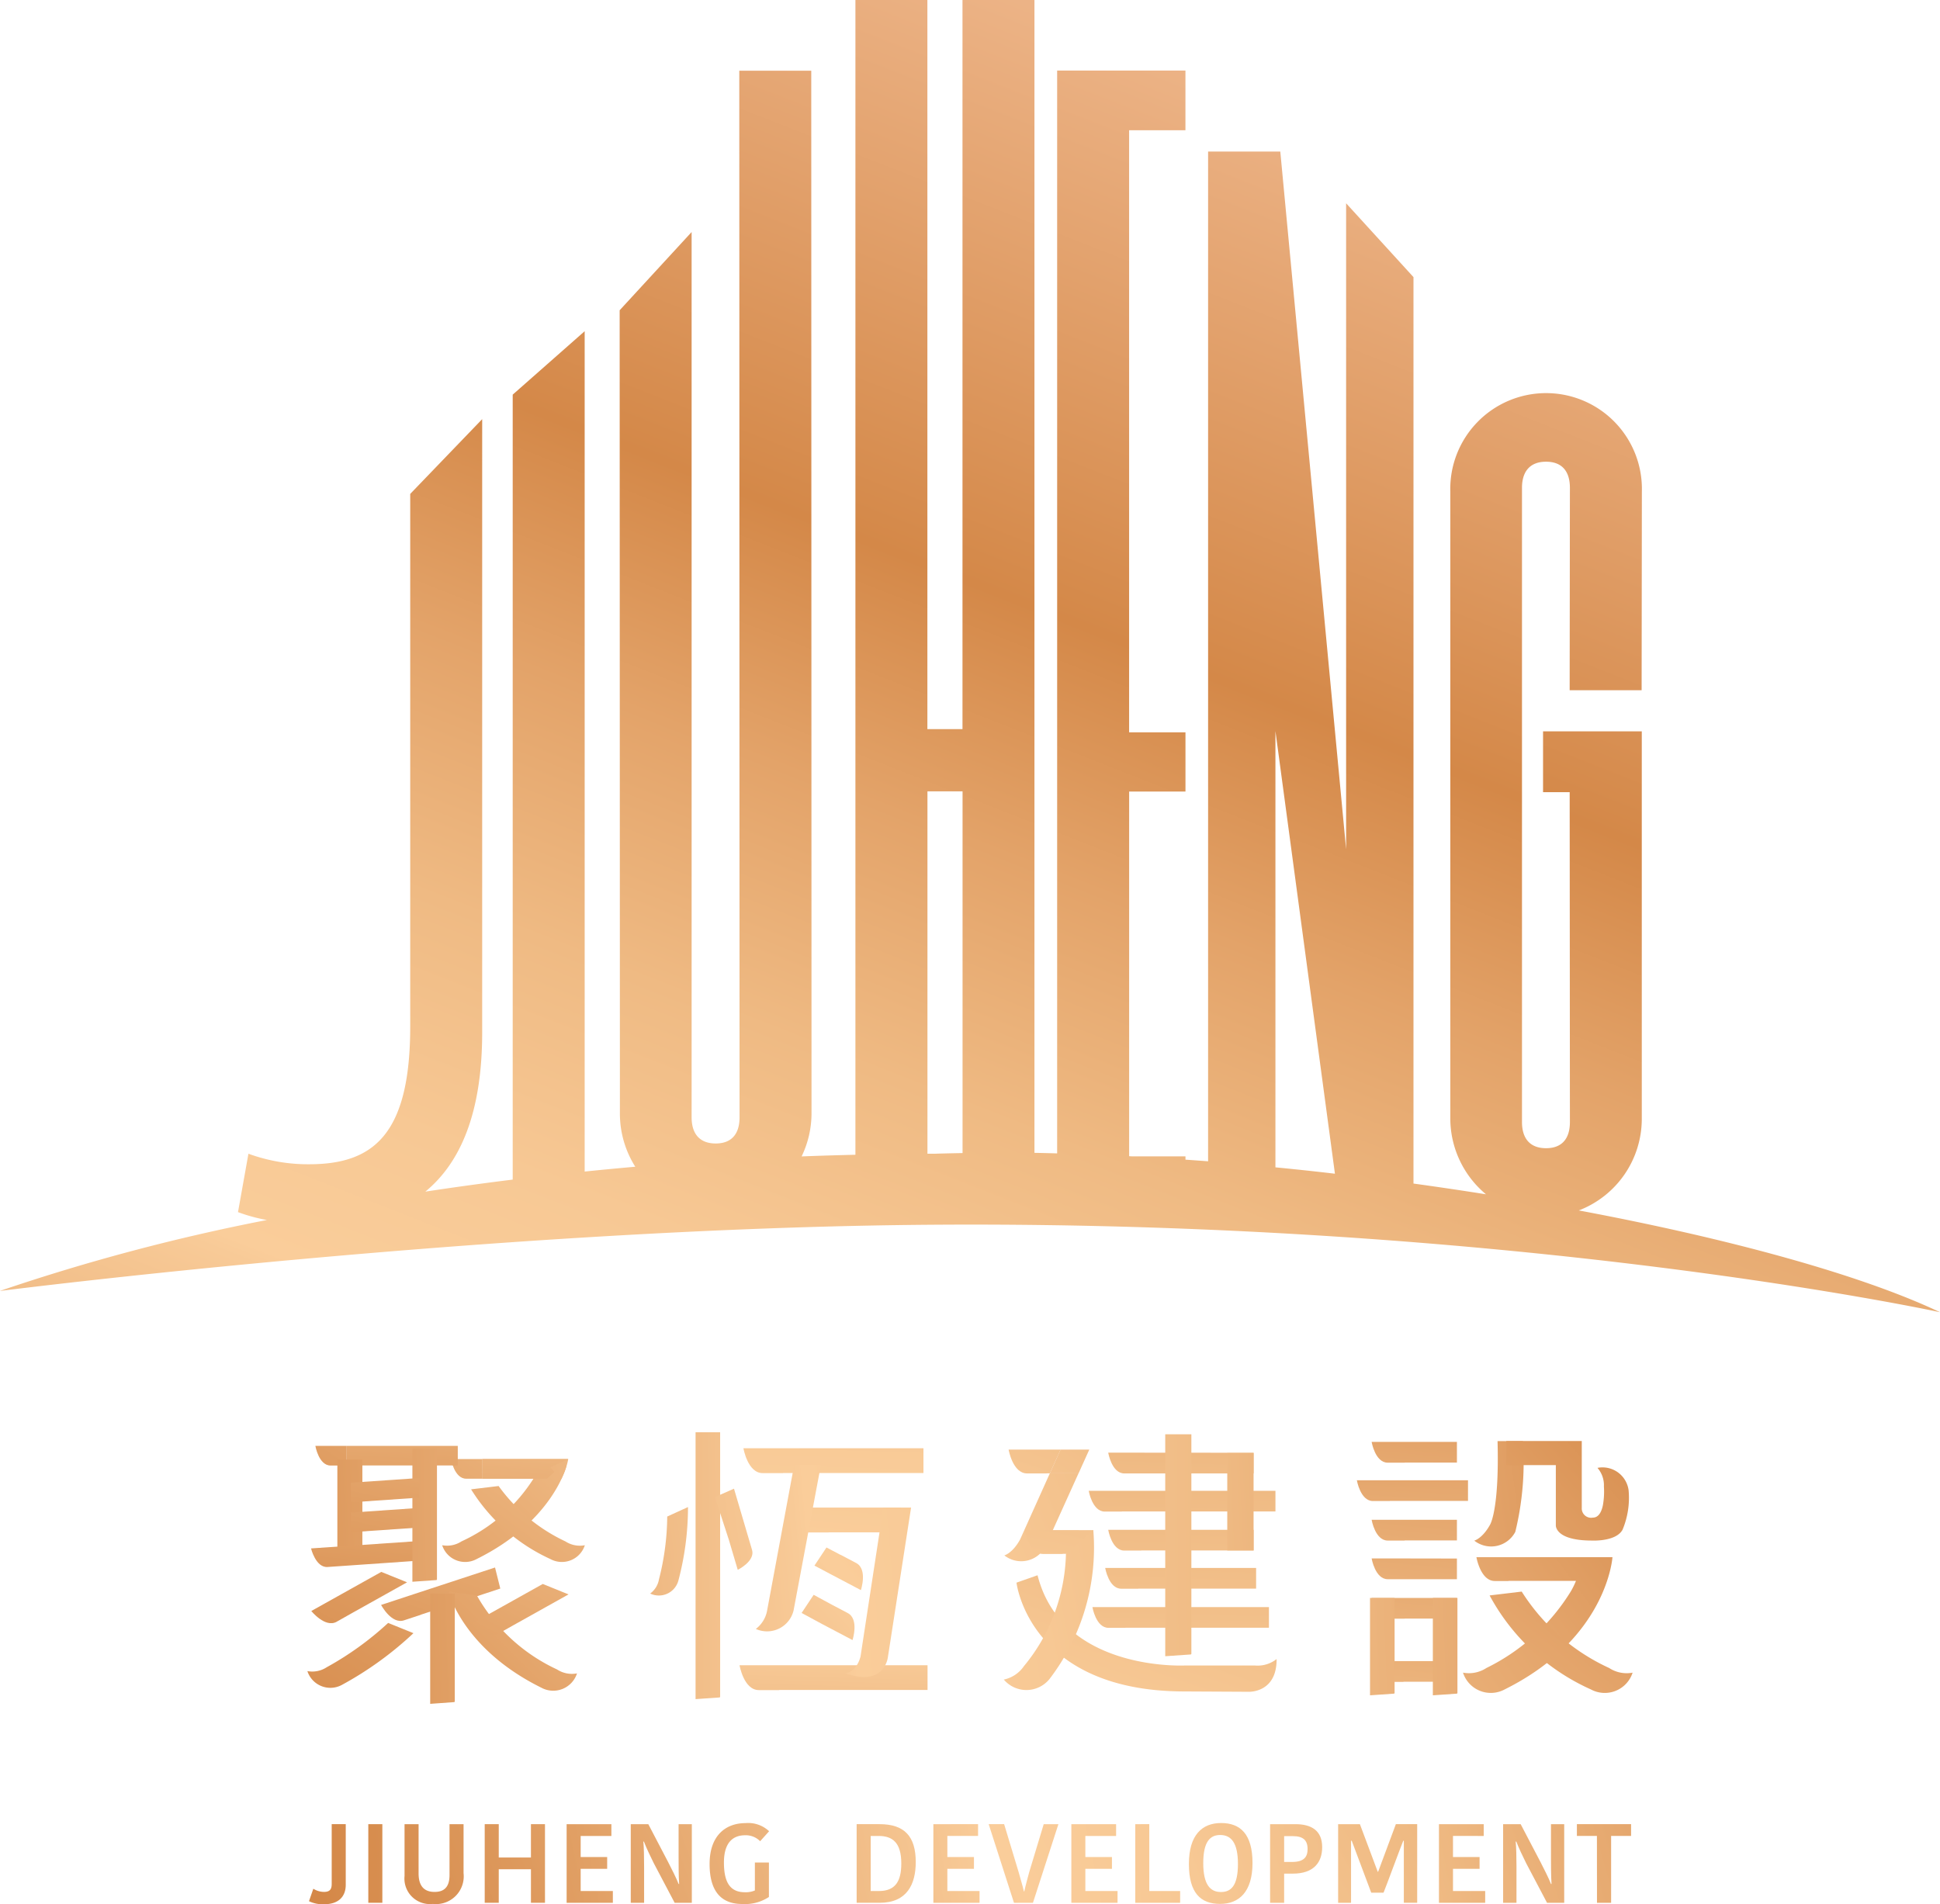<svg xmlns="http://www.w3.org/2000/svg" xmlns:xlink="http://www.w3.org/1999/xlink" width="110.526" height="108.507" viewBox="0 0 110.526 108.507">
  <defs>
    <linearGradient id="linear-gradient" x1="-3.332" y1="10.264" x2="19.257" y2="-49.194" gradientUnits="objectBoundingBox">
      <stop offset="0" stop-color="#d48848"/>
      <stop offset="0.082" stop-color="#de9a5e"/>
      <stop offset="0.254" stop-color="#f8ca97"/>
      <stop offset="0.261" stop-color="#facd9a"/>
      <stop offset="0.33" stop-color="#f7c894"/>
      <stop offset="0.421" stop-color="#efba83"/>
      <stop offset="0.523" stop-color="#e3a369"/>
      <stop offset="0.622" stop-color="#d48848"/>
      <stop offset="1" stop-color="#fccfae"/>
    </linearGradient>
    <linearGradient id="linear-gradient-2" x1="-8.539" y1="9.143" x2="53.381" y2="-50.058" xlink:href="#linear-gradient"/>
    <linearGradient id="linear-gradient-3" x1="-1.823" y1="2.362" x2="13.795" y2="-9.771" xlink:href="#linear-gradient"/>
    <linearGradient id="linear-gradient-4" x1="-1.675" y1="7.906" x2="15.786" y2="-51.55" xlink:href="#linear-gradient"/>
    <linearGradient id="linear-gradient-5" x1="-5.541" y1="6.276" x2="56.379" y2="-52.927" xlink:href="#linear-gradient"/>
    <linearGradient id="linear-gradient-8" x1="-6.76" y1="1.712" x2="70.808" y2="-11.24" xlink:href="#linear-gradient"/>
    <linearGradient id="linear-gradient-9" x1="-1.079" y1="4.454" x2="16.859" y2="-40.256" xlink:href="#linear-gradient"/>
    <linearGradient id="linear-gradient-10" x1="-1.241" y1="2.88" x2="15.021" y2="-18.908" xlink:href="#linear-gradient"/>
    <linearGradient id="linear-gradient-12" x1="-0.651" y1="1.651" x2="17.64" y2="-16.283" xlink:href="#linear-gradient"/>
    <linearGradient id="linear-gradient-13" x1="-1.394" y1="1.919" x2="13.704" y2="-9.809" xlink:href="#linear-gradient"/>
    <linearGradient id="linear-gradient-14" x1="-18.883" y1="11.053" x2="88.472" y2="-46.846" xlink:href="#linear-gradient"/>
    <linearGradient id="linear-gradient-15" x1="-2.439" y1="5.448" x2="25.986" y2="-42.405" xlink:href="#linear-gradient"/>
    <linearGradient id="linear-gradient-16" x1="-8.919" y1="1.539" x2="69.741" y2="-7.202" xlink:href="#linear-gradient"/>
    <linearGradient id="linear-gradient-17" x1="-7.061" y1="1.506" x2="71.599" y2="-9.05" xlink:href="#linear-gradient"/>
    <linearGradient id="linear-gradient-18" x1="-2.632" y1="5.773" x2="25.793" y2="-42.08" xlink:href="#linear-gradient"/>
    <linearGradient id="linear-gradient-19" x1="-1.043" y1="2.209" x2="19.216" y2="-20.464" xlink:href="#linear-gradient"/>
    <linearGradient id="linear-gradient-20" x1="-2.227" y1="3.535" x2="18.032" y2="-19.138" xlink:href="#linear-gradient"/>
    <linearGradient id="linear-gradient-21" x1="-2.185" y1="2.867" x2="14.867" y2="-12.453" xlink:href="#linear-gradient"/>
    <linearGradient id="linear-gradient-22" x1="-2.59" y1="13.929" x2="8.181" y2="-32.886" xlink:href="#linear-gradient"/>
    <linearGradient id="linear-gradient-23" x1="-1.952" y1="11.618" x2="8.369" y2="-35.197" xlink:href="#linear-gradient"/>
    <linearGradient id="linear-gradient-24" x1="-9.911" y1="3.225" x2="41.286" y2="-10.007" xlink:href="#linear-gradient"/>
    <linearGradient id="linear-gradient-25" x1="-16.459" y1="1.436" x2="62.201" y2="-2.924" xlink:href="#linear-gradient"/>
    <linearGradient id="linear-gradient-26" x1="-11.538" y1="3.846" x2="40.019" y2="-10.496" xlink:href="#linear-gradient"/>
    <linearGradient id="linear-gradient-27" x1="-4.328" y1="13.364" x2="12.98" y2="-33.452" xlink:href="#linear-gradient"/>
    <linearGradient id="linear-gradient-28" x1="-6.971" y1="2.248" x2="22.861" y2="-4.783" xlink:href="#linear-gradient"/>
    <linearGradient id="linear-gradient-29" x1="-7.584" y1="2.379" x2="21.92" y2="-4.488" xlink:href="#linear-gradient"/>
    <linearGradient id="linear-gradient-30" x1="-10.031" y1="7.764" x2="29.92" y2="-19.524" xlink:href="#linear-gradient"/>
    <linearGradient id="linear-gradient-31" x1="-8.607" y1="6.958" x2="28.045" y2="-18.766" xlink:href="#linear-gradient"/>
    <linearGradient id="linear-gradient-32" x1="-5.079" y1="23.931" x2="8.266" y2="-32.121" xlink:href="#linear-gradient"/>
    <linearGradient id="linear-gradient-33" x1="-4.845" y1="22.925" x2="8.501" y2="-33.072" xlink:href="#linear-gradient"/>
    <linearGradient id="linear-gradient-34" x1="-4.535" y1="22.434" x2="8.317" y2="-33.563" xlink:href="#linear-gradient"/>
    <linearGradient id="linear-gradient-35" x1="-3.757" y1="23.469" x2="6.63" y2="-32.581" xlink:href="#linear-gradient"/>
    <linearGradient id="linear-gradient-36" x1="-3.707" y1="21.957" x2="7.281" y2="-34.095" xlink:href="#linear-gradient"/>
    <linearGradient id="linear-gradient-37" x1="-13.074" y1="18.105" x2="24.251" y2="-30.681" xlink:href="#linear-gradient"/>
    <linearGradient id="linear-gradient-38" x1="-8.729" y1="5.186" x2="17.406" y2="-8.118" xlink:href="#linear-gradient"/>
    <linearGradient id="linear-gradient-39" x1="-17.998" y1="18.929" x2="31.171" y2="-30.058" xlink:href="#linear-gradient"/>
    <linearGradient id="linear-gradient-40" x1="-2.235" y1="4.143" x2="5.222" y2="-5.842" xlink:href="#linear-gradient"/>
    <linearGradient id="linear-gradient-41" x1="-28.99" y1="2.585" x2="44.994" y2="-2.657" xlink:href="#linear-gradient"/>
    <linearGradient id="linear-gradient-42" x1="-31.342" y1="5.656" x2="42.398" y2="-6.285" xlink:href="#linear-gradient"/>
    <linearGradient id="linear-gradient-43" x1="-9.5" y1="17.206" x2="18.753" y2="-30.068" xlink:href="#linear-gradient"/>
    <linearGradient id="linear-gradient-44" x1="-6.629" y1="2.98" x2="14.805" y2="-4.306" xlink:href="#linear-gradient"/>
    <linearGradient id="linear-gradient-45" x1="-11.077" y1="29.027" x2="11.668" y2="-27.025" xlink:href="#linear-gradient"/>
    <linearGradient id="linear-gradient-46" x1="-10.674" y1="28.034" x2="12.071" y2="-28.018" xlink:href="#linear-gradient"/>
    <linearGradient id="linear-gradient-47" x1="-10.474" y1="27.541" x2="12.271" y2="-28.511" xlink:href="#linear-gradient"/>
    <linearGradient id="linear-gradient-48" x1="-10.269" y1="27.012" x2="12.475" y2="-28.986" xlink:href="#linear-gradient"/>
    <linearGradient id="linear-gradient-49" x1="-9.932" y1="26.18" x2="12.813" y2="-29.817" xlink:href="#linear-gradient"/>
    <linearGradient id="linear-gradient-50" x1="-8.218" y1="28.499" x2="9.234" y2="-27.554" xlink:href="#linear-gradient"/>
    <linearGradient id="linear-gradient-51" x1="-36.997" y1="6.188" x2="41.664" y2="-5.765" xlink:href="#linear-gradient"/>
    <linearGradient id="linear-gradient-52" x1="-35.121" y1="5.903" x2="43.539" y2="-6.05" xlink:href="#linear-gradient"/>
    <linearGradient id="linear-gradient-53" x1="-20.421" y1="6.394" x2="18.924" y2="-4.695" xlink:href="#linear-gradient"/>
    <linearGradient id="linear-gradient-54" x1="-8.359" y1="6.982" x2="7.469" y2="-4.709" xlink:href="#linear-gradient"/>
    <linearGradient id="linear-gradient-55" x1="-6.29" y1="4.767" x2="6.688" y2="-3.805" xlink:href="#linear-gradient"/>
    <linearGradient id="linear-gradient-56" x1="-6.586" y1="6.456" x2="6.979" y2="-5.025" xlink:href="#linear-gradient"/>
    <linearGradient id="linear-gradient-57" x1="0.269" y1="0.598" x2="52.996" y2="-13.931" xlink:href="#linear-gradient"/>
    <linearGradient id="linear-gradient-58" x1="-2.726" y1="0.845" x2="135.466" y2="-13.955" xlink:href="#linear-gradient"/>
    <linearGradient id="linear-gradient-59" x1="-1.04" y1="1.109" x2="31.838" y2="-13.483" xlink:href="#linear-gradient"/>
    <linearGradient id="linear-gradient-60" x1="-1.956" y1="1.628" x2="30.253" y2="-13.172" xlink:href="#linear-gradient"/>
    <linearGradient id="linear-gradient-61" x1="-3.89" y1="2.049" x2="38.071" y2="-12.752" xlink:href="#linear-gradient"/>
    <linearGradient id="linear-gradient-62" x1="-3.688" y1="2.45" x2="28.097" y2="-12.35" xlink:href="#linear-gradient"/>
    <linearGradient id="linear-gradient-63" x1="-4.734" y1="2.858" x2="27.889" y2="-11.531" xlink:href="#linear-gradient"/>
    <linearGradient id="linear-gradient-64" x1="-6.676" y1="3.645" x2="26.146" y2="-11.156" xlink:href="#linear-gradient"/>
    <linearGradient id="linear-gradient-65" x1="-9.728" y1="4.106" x2="32.252" y2="-10.694" xlink:href="#linear-gradient"/>
    <linearGradient id="linear-gradient-66" x1="-7.03" y1="4.411" x2="20.775" y2="-10.389" xlink:href="#linear-gradient"/>
    <linearGradient id="linear-gradient-67" x1="-11.924" y1="4.88" x2="30.056" y2="-9.92" xlink:href="#linear-gradient"/>
    <linearGradient id="linear-gradient-68" x1="-13.333" y1="5.235" x2="29.905" y2="-9.565" xlink:href="#linear-gradient"/>
    <linearGradient id="linear-gradient-69" x1="-9.983" y1="5.447" x2="20.508" y2="-8.942" xlink:href="#linear-gradient"/>
    <linearGradient id="linear-gradient-70" x1="-13.475" y1="5.905" x2="23.792" y2="-8.895" xlink:href="#linear-gradient"/>
    <linearGradient id="linear-gradient-71" x1="-9.39" y1="6.469" x2="15.133" y2="-8.331" xlink:href="#linear-gradient"/>
    <linearGradient id="linear-gradient-72" x1="-17.774" y1="6.943" x2="24.206" y2="-7.858" xlink:href="#linear-gradient"/>
    <linearGradient id="linear-gradient-73" x1="-14.199" y1="7.344" x2="17.587" y2="-7.456" xlink:href="#linear-gradient"/>
    <linearGradient id="linear-gradient-74" x1="-17.059" y1="7.682" x2="18.744" y2="-7.118" xlink:href="#linear-gradient"/>
    <linearGradient id="linear-gradient-75" x1="0.31" y1="1.299" x2="0.956" y2="-0.036" xlink:href="#linear-gradient"/>
  </defs>
  <g id="组_137" data-name="组 137" transform="translate(-99.972 -240.228)">
    <g id="组_135" data-name="组 135" transform="translate(117.485 321.839)">
      <g id="组_134" data-name="组 134">
        <g id="组_124" data-name="组 124" transform="translate(0 0.777)">
          <path id="路径_372" data-name="路径 372" d="M123.991,312.9h4.892l-1.2,1.115h-3.695Z" transform="translate(-114.025 -312.148)" fill-rule="evenodd" fill="url(#linear-gradient)"/>
          <path id="路径_373" data-name="路径 373" d="M124.216,312.9h-1.785s.191,1.12.867,1.12h.918Z" transform="translate(-114.25 -312.149)" fill-rule="evenodd" fill="url(#linear-gradient-2)"/>
          <path id="路径_374" data-name="路径 374" d="M123.953,318.548a1.374,1.374,0,0,1-1.961-.789,1.5,1.5,0,0,0,1.1-.219,9.582,9.582,0,0,0,4.132-3.622l1.843-.67S128.312,316.393,123.953,318.548Z" transform="translate(-114.313 -312.098)" fill-rule="evenodd" fill="url(#linear-gradient-3)"/>
          <rect id="矩形_45" data-name="矩形 45" width="6.329" height="1.115" transform="translate(2.239)" fill="url(#linear-gradient-4)"/>
          <path id="路径_375" data-name="路径 375" d="M117.462,312.243h-1.785s.191,1.12.867,1.12h.918Z" transform="translate(-115.223 -312.243)" fill-rule="evenodd" fill="url(#linear-gradient-5)"/>
          <path id="路径_376" data-name="路径 376" d="M123.991,312.9h4.892l-1.2,1.115h-3.695Z" transform="translate(-114.025 -312.148)" fill-rule="evenodd" fill="url(#linear-gradient)"/>
          <path id="路径_377" data-name="路径 377" d="M124.216,312.9h-1.785s.191,1.12.867,1.12h.918Z" transform="translate(-114.25 -312.149)" fill-rule="evenodd" fill="url(#linear-gradient-2)"/>
          <rect id="矩形_46" data-name="矩形 46" width="1.425" height="5.119" transform="translate(1.707 0.782)" fill="url(#linear-gradient-8)"/>
          <path id="路径_378" data-name="路径 378" d="M121.622,318.1v-1.118l-4.381.3-1.78.122s.267,1.105.942,1.058l.915-.063v0Z" transform="translate(-115.254 -311.561)" fill-rule="evenodd" fill="url(#linear-gradient-9)"/>
          <path id="路径_379" data-name="路径 379" d="M125.742,319.5l-.3-1.2-4.616,1.516-1.875.617s.587,1.112,1.3.879l.964-.317v-.006Z" transform="translate(-114.752 -311.37)" fill-rule="evenodd" fill="url(#linear-gradient-10)"/>
          <path id="路径_380" data-name="路径 380" d="M123.953,318.548a1.374,1.374,0,0,1-1.961-.789,1.5,1.5,0,0,0,1.1-.219,9.582,9.582,0,0,0,4.132-3.622l1.843-.67S128.312,316.393,123.953,318.548Z" transform="translate(-114.313 -312.098)" fill-rule="evenodd" fill="url(#linear-gradient-3)"/>
          <path id="路径_381" data-name="路径 381" d="M121.322,321.644a19.575,19.575,0,0,1-4.081,2.95,1.375,1.375,0,0,1-1.961-.789,1.5,1.5,0,0,0,1.1-.219,17.761,17.761,0,0,0,3.5-2.525Z" transform="translate(-115.28 -310.972)" fill-rule="evenodd" fill="url(#linear-gradient-12)"/>
          <path id="路径_382" data-name="路径 382" d="M127.6,324.979a1.421,1.421,0,0,0,2.028-.817,1.553,1.553,0,0,1-1.138-.225,10.152,10.152,0,0,1-4.569-4.218l-1.612-.223S123.09,322.75,127.6,324.979Z" transform="translate(-114.268 -311.198)" fill-rule="evenodd" fill="url(#linear-gradient-13)"/>
          <path id="路径_383" data-name="路径 383" d="M128.4,312.9a4.042,4.042,0,0,1-.4,1.145l-.628-.676Z" transform="translate(-113.539 -312.149)" fill-rule="evenodd" fill="url(#linear-gradient-14)"/>
          <path id="路径_384" data-name="路径 384" d="M117.448,315.6v1.118l3.888-.268v-1.118Z" transform="translate(-114.968 -311.798)" fill-rule="evenodd" fill="url(#linear-gradient-15)"/>
          <g id="组_120" data-name="组 120" transform="translate(5.977 0.155)">
            <path id="路径_385" data-name="路径 385" d="M121.882,319.869l.027-.029v-7.461h-1.4v7.586Z" transform="translate(-120.504 -312.378)" fill-rule="evenodd" fill="url(#linear-gradient-16)"/>
          </g>
          <g id="组_121" data-name="组 121" transform="translate(6.991 8.413)">
            <path id="路径_386" data-name="路径 386" d="M122.769,325.783l.027-.029V319.6h-1.4v6.282Z" transform="translate(-121.391 -319.596)" fill-rule="evenodd" fill="url(#linear-gradient-17)"/>
          </g>
          <path id="路径_387" data-name="路径 387" d="M117.448,314.111v1.118l3.888-.268v-1.118Z" transform="translate(-114.968 -312.012)" fill-rule="evenodd" fill="url(#linear-gradient-18)"/>
          <g id="组_122" data-name="组 122" transform="translate(0.223 7.181)">
            <path id="路径_388" data-name="路径 388" d="M120.93,319.113l-1.468-.593-2.264,1.265-1.723.963s.788.979,1.441.614l.886-.5,0,0Z" transform="translate(-115.475 -318.52)" fill-rule="evenodd" fill="url(#linear-gradient-19)"/>
          </g>
          <g id="组_123" data-name="组 123" transform="translate(9.422 7.869)">
            <path id="路径_389" data-name="路径 389" d="M128.971,319.715l-1.467-.594-2.265,1.266-1.723.962s.789.979,1.443.614l.885-.5,0,0Z" transform="translate(-123.516 -319.121)" fill-rule="evenodd" fill="url(#linear-gradient-20)"/>
          </g>
          <path id="路径_390" data-name="路径 390" d="M128.81,317.4A9.85,9.85,0,0,1,125,314.242l-1.568.189a10.42,10.42,0,0,0,4.52,3.974,1.374,1.374,0,0,0,1.961-.789A1.5,1.5,0,0,1,128.81,317.4Z" transform="translate(-114.106 -311.955)" fill-rule="evenodd" fill="url(#linear-gradient-21)"/>
        </g>
        <g id="组_127" data-name="组 127" transform="translate(19.529)">
          <path id="路径_391" data-name="路径 391" d="M139.25,312.362h-2.256s.24,1.416,1.095,1.416h1.161v-.006h8v-1.411Z" transform="translate(-131.681 -311.449)" fill-rule="evenodd" fill="url(#linear-gradient-22)"/>
          <path id="路径_392" data-name="路径 392" d="M139.054,323.169H136.8s.241,1.416,1.1,1.416h1.16v-.007h8.451v-1.409Z" transform="translate(-131.709 -309.892)" fill-rule="evenodd" fill="url(#linear-gradient-23)"/>
          <path id="路径_393" data-name="路径 393" d="M134.505,315.29a16.368,16.368,0,0,1-.547,4.186,1.152,1.152,0,0,1-1.609.742,1.26,1.26,0,0,0,.5-.8,14.9,14.9,0,0,0,.473-3.588Z" transform="translate(-132.35 -311.027)" fill-rule="evenodd" fill="url(#linear-gradient-24)"/>
          <g id="组_125" data-name="组 125" transform="translate(2.582)">
            <path id="路径_394" data-name="路径 394" d="M135.984,326.676l.027-.029V311.564h-1.4v15.207Z" transform="translate(-134.607 -311.564)" fill-rule="evenodd" fill="url(#linear-gradient-25)"/>
          </g>
          <path id="路径_395" data-name="路径 395" d="M137.69,317.865l-.256-.868h0l-.773-2.622-1.077.473-.009.008.8,2.453.5,1.69S137.879,318.506,137.69,317.865Z" transform="translate(-131.886 -311.159)" fill-rule="evenodd" fill="url(#linear-gradient-26)"/>
          <g id="组_126" data-name="组 126" transform="translate(6.02 1.874)">
            <path id="路径_396" data-name="路径 396" d="M141.526,315.317H139.27s.24,1.416,1.095,1.416h1.161v-.006h3.222l.907-1.411Z" transform="translate(-137.373 -312.897)" fill-rule="evenodd" fill="url(#linear-gradient-27)"/>
            <path id="路径_397" data-name="路径 397" d="M139.761,321.488a1.554,1.554,0,0,1-2.149,1.048,1.7,1.7,0,0,0,.65-1.089l1.532-8.245h1.523Z" transform="translate(-137.612 -313.202)" fill-rule="evenodd" fill="url(#linear-gradient-28)"/>
            <path id="路径_398" data-name="路径 398" d="M144.49,323.86s-.193,1.691-2.421.9c0,0,.621-.045.863-.945l1.3-8.5h1.582Z" transform="translate(-136.97 -312.897)" fill-rule="evenodd" fill="url(#linear-gradient-29)"/>
            <path id="路径_399" data-name="路径 399" d="M142.911,318.19l-.9-.474,0,.006-.794-.419-.686,1.033.9.477,1.746.92S143.573,318.539,142.911,318.19Z" transform="translate(-137.192 -312.611)" fill-rule="evenodd" fill="url(#linear-gradient-30)"/>
            <path id="路径_400" data-name="路径 400" d="M142.52,320.7l-.9-.474,0,0-1.042-.565-.686,1.033,1.154.625,1.746.92S143.181,321.047,142.52,320.7Z" transform="translate(-137.284 -312.271)" fill-rule="evenodd" fill="url(#linear-gradient-31)"/>
          </g>
        </g>
        <g id="组_130" data-name="组 130" transform="translate(39.676 0.115)">
          <path id="路径_401" data-name="路径 401" d="M157.044,312.581h-1.885s.2,1.183.915,1.183h.97v0h6.4v-1.178Z" transform="translate(-149.211 -311.532)" fill-rule="evenodd" fill="url(#linear-gradient-32)"/>
          <path id="路径_402" data-name="路径 402" d="M157.044,316.422h-1.885s.2,1.184.915,1.184h.97V317.6h6.4v-1.178Z" transform="translate(-149.211 -310.978)" fill-rule="evenodd" fill="url(#linear-gradient-33)"/>
          <path id="路径_403" data-name="路径 403" d="M156.893,318.322h-1.884s.2,1.184.915,1.184h.969V319.5h6.714v-1.178Z" transform="translate(-149.233 -310.705)" fill-rule="evenodd" fill="url(#linear-gradient-34)"/>
          <path id="路径_404" data-name="路径 404" d="M156.073,314.481h-1.884s.2,1.183.915,1.183h.969v-.006h8.754v-1.177Z" transform="translate(-149.351 -311.258)" fill-rule="evenodd" fill="url(#linear-gradient-35)"/>
          <path id="路径_405" data-name="路径 405" d="M156.256,320.271h-1.884s.2,1.183.915,1.183h.969v-.006h8.173v-1.177Z" transform="translate(-149.324 -310.424)" fill-rule="evenodd" fill="url(#linear-gradient-36)"/>
          <g id="组_128" data-name="组 128" transform="translate(0.03 0.873)">
            <path id="路径_406" data-name="路径 406" d="M152.363,312.427H150.2s.231,1.359,1.051,1.359h1.114v-.006h.187l.609-1.353Z" transform="translate(-149.956 -312.427)" fill="url(#linear-gradient-37)"/>
            <path id="路径_407" data-name="路径 407" d="M150.881,317.385c-.435.784-.895.9-.895.9a1.554,1.554,0,0,0,2.338-.5l1.89-4.178H152.58Z" transform="translate(-149.986 -312.256)" fill="url(#linear-gradient-38)"/>
            <path id="路径_408" data-name="路径 408" d="M152.862,312.427l-.609,1.354h1.635l.612-1.354Z" transform="translate(-149.659 -312.427)" fill="url(#linear-gradient-39)"/>
          </g>
          <path id="路径_409" data-name="路径 409" d="M163.816,325.326s1.611.078,1.595-1.865a1.741,1.741,0,0,1-1.249.366h-3.949s-7.03.378-8.421-5.141l-1.2.421s.707,6.2,9.587,6.2Z" transform="translate(-149.869 -310.652)" fill-rule="evenodd" fill="url(#linear-gradient-40)"/>
          <g id="组_129" data-name="组 129" transform="translate(9.193)">
            <path id="路径_410" data-name="路径 410" d="M159.46,324.211l.029-.031V311.664H158v12.648Z" transform="translate(-157.996 -311.664)" fill-rule="evenodd" fill="url(#linear-gradient-41)"/>
          </g>
          <rect id="矩形_47" data-name="矩形 47" width="1.499" height="5.553" transform="translate(12.731 1.069)" fill="url(#linear-gradient-42)"/>
          <path id="路径_411" data-name="路径 411" d="M153.96,316.437H151s.231,1.36,1.051,1.36h1.114v-.007h.186l1.439.049.12-1.4Z" transform="translate(-149.81 -310.976)" fill="url(#linear-gradient-43)"/>
          <path id="路径_412" data-name="路径 412" d="M152.56,324.927a1.691,1.691,0,0,1-2.6.027,1.849,1.849,0,0,0,1.147-.766,10.4,10.4,0,0,0,2.393-6.4l1.559-1.351A12.321,12.321,0,0,1,152.56,324.927Z" transform="translate(-149.96 -310.976)" fill="url(#linear-gradient-44)"/>
        </g>
        <g id="组_133" data-name="组 133" transform="translate(59.79 0.503)">
          <path id="路径_413" data-name="路径 413" d="M170.162,312.045h-1.884s.2,1.183.915,1.183h.969v-.006h2.975v-1.177Z" transform="translate(-167.436 -311.997)" fill-rule="evenodd" fill="url(#linear-gradient-45)"/>
          <path id="路径_414" data-name="路径 414" d="M170.162,315.924h-1.884s.2,1.183.915,1.183h.969V317.1h2.975v-1.177Z" transform="translate(-167.436 -311.438)" fill-rule="evenodd" fill="url(#linear-gradient-46)"/>
          <path id="路径_415" data-name="路径 415" d="M170.162,317.849h-1.884s.2,1.183.915,1.183h.969v0h2.975v-1.178Z" transform="translate(-167.436 -311.161)" fill-rule="evenodd" fill="url(#linear-gradient-47)"/>
          <path id="路径_416" data-name="路径 416" d="M170.162,319.816h-1.884s.2,1.184.915,1.184h.969v-.006h2.975v-1.178Z" transform="translate(-167.436 -310.878)" fill-rule="evenodd" fill="url(#linear-gradient-48)"/>
          <path id="路径_417" data-name="路径 417" d="M170.1,322.961h-1.884s.2,1.184.915,1.184h.969v-.006h2.975v-1.178Z" transform="translate(-167.445 -310.424)" fill-rule="evenodd" fill="url(#linear-gradient-49)"/>
          <path id="路径_418" data-name="路径 418" d="M169.426,313.956h-1.884s.2,1.183.915,1.183h.969v-.006h4.448v-1.177Z" transform="translate(-167.542 -311.722)" fill-rule="evenodd" fill="url(#linear-gradient-50)"/>
          <g id="组_131" data-name="组 131" transform="translate(4.328 8.939)">
            <path id="路径_419" data-name="路径 419" d="M172.7,325.269l.027-.029v-5.423h-1.4v5.547Z" transform="translate(-171.325 -319.816)" fill-rule="evenodd" fill="url(#linear-gradient-51)"/>
          </g>
          <g id="组_132" data-name="组 132" transform="translate(0.745 8.939)">
            <path id="路径_420" data-name="路径 420" d="M169.571,325.269l.027-.029v-5.423h-1.4v5.547Z" transform="translate(-168.193 -319.816)" fill-rule="evenodd" fill="url(#linear-gradient-52)"/>
          </g>
          <path id="路径_421" data-name="路径 421" d="M175.727,317.176a1.554,1.554,0,0,1-2.338.5s.459-.114.895-.9c0,0,.538-.81.432-4.77h1.443A16.729,16.729,0,0,1,175.727,317.176Z" transform="translate(-166.7 -312.003)" fill="url(#linear-gradient-53)"/>
          <path id="路径_422" data-name="路径 422" d="M179.862,317.672c-2.126,0-2.056-.874-2.056-.874v-3.424h-2.822V312h4.3v3.815a.532.532,0,0,0,.628.55c.336,0,.5-.335.577-.714a4.45,4.45,0,0,0,.056-1.062,1.5,1.5,0,0,0-.367-1.059,1.5,1.5,0,0,1,1.776,1.294,4.712,4.712,0,0,1-.346,2.229C181.232,317.747,179.862,317.672,179.862,317.672Z" transform="translate(-166.47 -312.003)" fill="url(#linear-gradient-54)"/>
          <path id="路径_423" data-name="路径 423" d="M181.343,317.786h-7.75s.23,1.358,1.049,1.358h.773v-.007h3.849a4.619,4.619,0,0,1-.279.575,11.673,11.673,0,0,1-4.824,4.389,1.818,1.818,0,0,1-1.333.264,1.665,1.665,0,0,0,2.376.956C181.056,322.41,181.343,317.786,181.343,317.786Z" transform="translate(-166.781 -311.17)" fill-rule="evenodd" fill="url(#linear-gradient-55)"/>
          <path id="路径_424" data-name="路径 424" d="M174.153,319.719a12.229,12.229,0,0,0,5.771,5.356,1.665,1.665,0,0,0,2.376-.956,1.818,1.818,0,0,1-1.333-.264,11.633,11.633,0,0,1-4.985-4.355" transform="translate(-166.59 -310.923)" fill-rule="evenodd" fill="url(#linear-gradient-56)"/>
        </g>
      </g>
    </g>
    <g id="组_136" data-name="组 136" transform="translate(117.575 344.107)">
      <path id="路径_425" data-name="路径 425" d="M115.607,334.764a1.161,1.161,0,0,0,.607.18c.326,0,.44-.141.44-.453v-3.407h.8v3.457c0,.627-.365,1.106-1.234,1.106a1.818,1.818,0,0,1-.861-.173Z" transform="translate(-115.359 -331.02)" fill="url(#linear-gradient-57)"/>
      <path id="路径_426" data-name="路径 426" d="M118.313,331.084h.8v4.48h-.8Z" transform="translate(-114.933 -331.02)" fill="url(#linear-gradient-58)"/>
      <path id="路径_427" data-name="路径 427" d="M122.68,333.985v-2.9h.8v2.794a1.581,1.581,0,0,1-1.752,1.75,1.452,1.452,0,0,1-1.61-1.591v-2.953h.8v2.805c0,.7.3,1.055.914,1.055C122.367,334.944,122.68,334.675,122.68,333.985Z" transform="translate(-114.673 -331.02)" fill="url(#linear-gradient-59)"/>
      <path id="路径_428" data-name="路径 428" d="M127.544,331.084v4.48h-.8v-1.911h-1.834v1.911h-.8v-4.48h.8v1.9h1.834v-1.9Z" transform="translate(-114.098 -331.02)" fill="url(#linear-gradient-60)"/>
      <path id="路径_429" data-name="路径 429" d="M128.19,335.564v-4.48h2.55v.672h-1.75v1.2H130.5v.673H128.99v1.265h1.834v.67Z" transform="translate(-113.511 -331.02)" fill="url(#linear-gradient-61)"/>
      <path id="路径_430" data-name="路径 430" d="M132.1,332.075c.031.312.043.876.043,1.419v2.071h-.76v-4.48h1l1.137,2.174c.153.3.472.92.588,1.233h.031c-.031-.442-.031-1.19-.031-1.522v-1.885h.754v4.48h-.978l-1.189-2.256c-.153-.307-.435-.889-.563-1.233Z" transform="translate(-113.05 -331.02)" fill="url(#linear-gradient-62)"/>
      <path id="路径_431" data-name="路径 431" d="M138.7,331.495l-.511.569a1.144,1.144,0,0,0-.863-.339c-.614,0-1.2.339-1.2,1.552,0,1.2.4,1.694,1.2,1.694a1.353,1.353,0,0,0,.563-.1v-1.593h.8v1.963a2.47,2.47,0,0,1-1.527.4c-1.226,0-1.853-.767-1.853-2.276,0-1.617.907-2.333,2.051-2.333A1.732,1.732,0,0,1,138.7,331.495Z" transform="translate(-112.485 -331.028)" fill="url(#linear-gradient-63)"/>
      <path id="路径_432" data-name="路径 432" d="M142.632,331.084h1.31c1.419,0,2.057.7,2.057,2.16,0,1.265-.5,2.32-2.051,2.32h-1.316Zm.8,3.81h.467c.938,0,1.277-.55,1.277-1.573,0-1.176-.492-1.565-1.29-1.565h-.453Z" transform="translate(-111.43 -331.02)" fill="url(#linear-gradient-64)"/>
      <path id="路径_433" data-name="路径 433" d="M146.453,335.564v-4.48H149v.672h-1.75v1.2h1.515v.673h-1.515v1.265h1.834v.67Z" transform="translate(-110.88 -331.02)" fill="url(#linear-gradient-65)"/>
      <path id="路径_434" data-name="路径 434" d="M149.207,331.084h.881l.825,2.729c.077.3.237.8.3,1.1h.025c.057-.287.2-.8.281-1.105l.824-2.723h.837l-1.451,4.48h-1.08Z" transform="translate(-110.483 -331.02)" fill="url(#linear-gradient-66)"/>
      <path id="路径_435" data-name="路径 435" d="M153.324,335.564v-4.48h2.55v.672h-1.752v1.2h1.515v.673h-1.515v1.265h1.834v.67Z" transform="translate(-109.89 -331.02)" fill="url(#linear-gradient-67)"/>
      <path id="路径_436" data-name="路径 436" d="M157.307,331.084v3.81h1.757v.67h-2.556v-4.48Z" transform="translate(-109.432 -331.02)" fill="url(#linear-gradient-68)"/>
      <path id="路径_437" data-name="路径 437" d="M160.955,335.636c-1.1,0-1.777-.614-1.777-2.276,0-1.643.748-2.333,1.835-2.333s1.789.62,1.789,2.281C162.8,334.945,162.042,335.636,160.955,335.636Zm.051-.677c.595,0,.966-.39.966-1.6s-.39-1.65-1.01-1.65c-.574,0-.966.378-.966,1.6S160.387,334.959,161.006,334.959Z" transform="translate(-109.047 -331.028)" fill="url(#linear-gradient-69)"/>
      <path id="路径_438" data-name="路径 438" d="M166.188,332.394c0,.864-.474,1.509-1.675,1.509h-.492v1.661h-.8v-4.48h1.438C165.568,331.084,166.188,331.442,166.188,332.394Zm-2.167-.627v1.47h.46c.684,0,.876-.3.876-.734,0-.517-.269-.736-.837-.736Z" transform="translate(-108.464 -331.02)" fill="url(#linear-gradient-70)"/>
      <path id="路径_439" data-name="路径 439" d="M168.865,333.794h.025l1.009-2.71h1.215v4.48h-.761V332.03h-.032c-.141.332-.984,2.627-1.125,2.959h-.7l-1.111-2.959h-.039v3.534h-.736v-4.48h1.24Z" transform="translate(-107.977 -331.02)" fill="url(#linear-gradient-71)"/>
      <path id="路径_440" data-name="路径 440" d="M171.631,335.564v-4.48h2.55v.672H172.43v1.2h1.515v.673H172.43v1.265h1.834v.67Z" transform="translate(-107.253 -331.02)" fill="url(#linear-gradient-72)"/>
      <path id="路径_441" data-name="路径 441" d="M175.542,332.075c.032.312.045.876.045,1.419v2.071h-.761v-4.48h1l1.138,2.174c.153.3.472.92.588,1.233h.032c-.032-.442-.032-1.19-.032-1.522v-1.885h.754v4.48h-.978l-1.189-2.256c-.153-.307-.434-.889-.562-1.233Z" transform="translate(-106.793 -331.02)" fill="url(#linear-gradient-73)"/>
      <path id="路径_442" data-name="路径 442" d="M179.641,331.756H178.5v-.672h3.087v.672h-1.137v3.809h-.805Z" transform="translate(-106.264 -331.02)" fill="url(#linear-gradient-74)"/>
    </g>
    <path id="路径_443" data-name="路径 443" d="M189.92,309.2a5.592,5.592,0,0,0,3.588-5.245V281.9h-5.625v3.466H189.4l.013,18.8c0,.937-.447,1.488-1.359,1.488s-1.371-.551-1.371-1.488V268.025c0-.937.459-1.488,1.371-1.488s1.359.551,1.359,1.488l-.014,11.534h4.1l.014-11.324a5.459,5.459,0,1,0-10.914,0v35.717a5.63,5.63,0,0,0,2.033,4.329c-1.361-.216-2.741-.421-4.131-.612V256.018l-3.838-4.207v36.81l-3.75-39.757H168.8V306.4c-.431-.033-.86-.063-1.289-.093v-.189h-3.059l-.15-.008V285.331h3.209v-3.375H164.3V247.649h3.209v-3.4H160.2v61.7c-.432-.011-.865-.023-1.293-.03v-65.7h-4.1v41.555h-2V240.228h-4.1v65.8q-1.551.036-3.065.094a5.664,5.664,0,0,0,.564-2.435l-.015-59.431h-4.1l.015,59.641c0,.937-.447,1.488-1.359,1.488s-1.372-.551-1.372-1.488V253.45l-4.1,4.457.014,45.778a5.669,5.669,0,0,0,.876,3.025c-.979.086-1.938.177-2.883.275V259.1l-4.1,3.615v44.728q-2.588.321-4.978.686c2-1.642,3.239-4.487,3.239-9.08V264.112l-4.1,4.26v30.353c0,6.188-2.13,7.844-5.764,7.844a9.883,9.883,0,0,1-3.453-.6l-.595,3.327a9.548,9.548,0,0,0,1.647.45,115.371,115.371,0,0,0-15.22,4.044s28.471-3.627,53.449-3.777C186.6,309.81,210.5,315,210.5,315,206.007,312.869,198.521,310.813,189.92,309.2Zm-17.284-27.316,3.39,25.224q-1.694-.2-3.39-.363Zm-19.352,24.086c-.16,0-.315,0-.473,0v-20.65h2v20.611C154.3,305.941,153.787,305.951,153.285,305.967Z" transform="translate(0 0)" fill-rule="evenodd" fill="url(#linear-gradient-75)"/>
  </g>
</svg>
